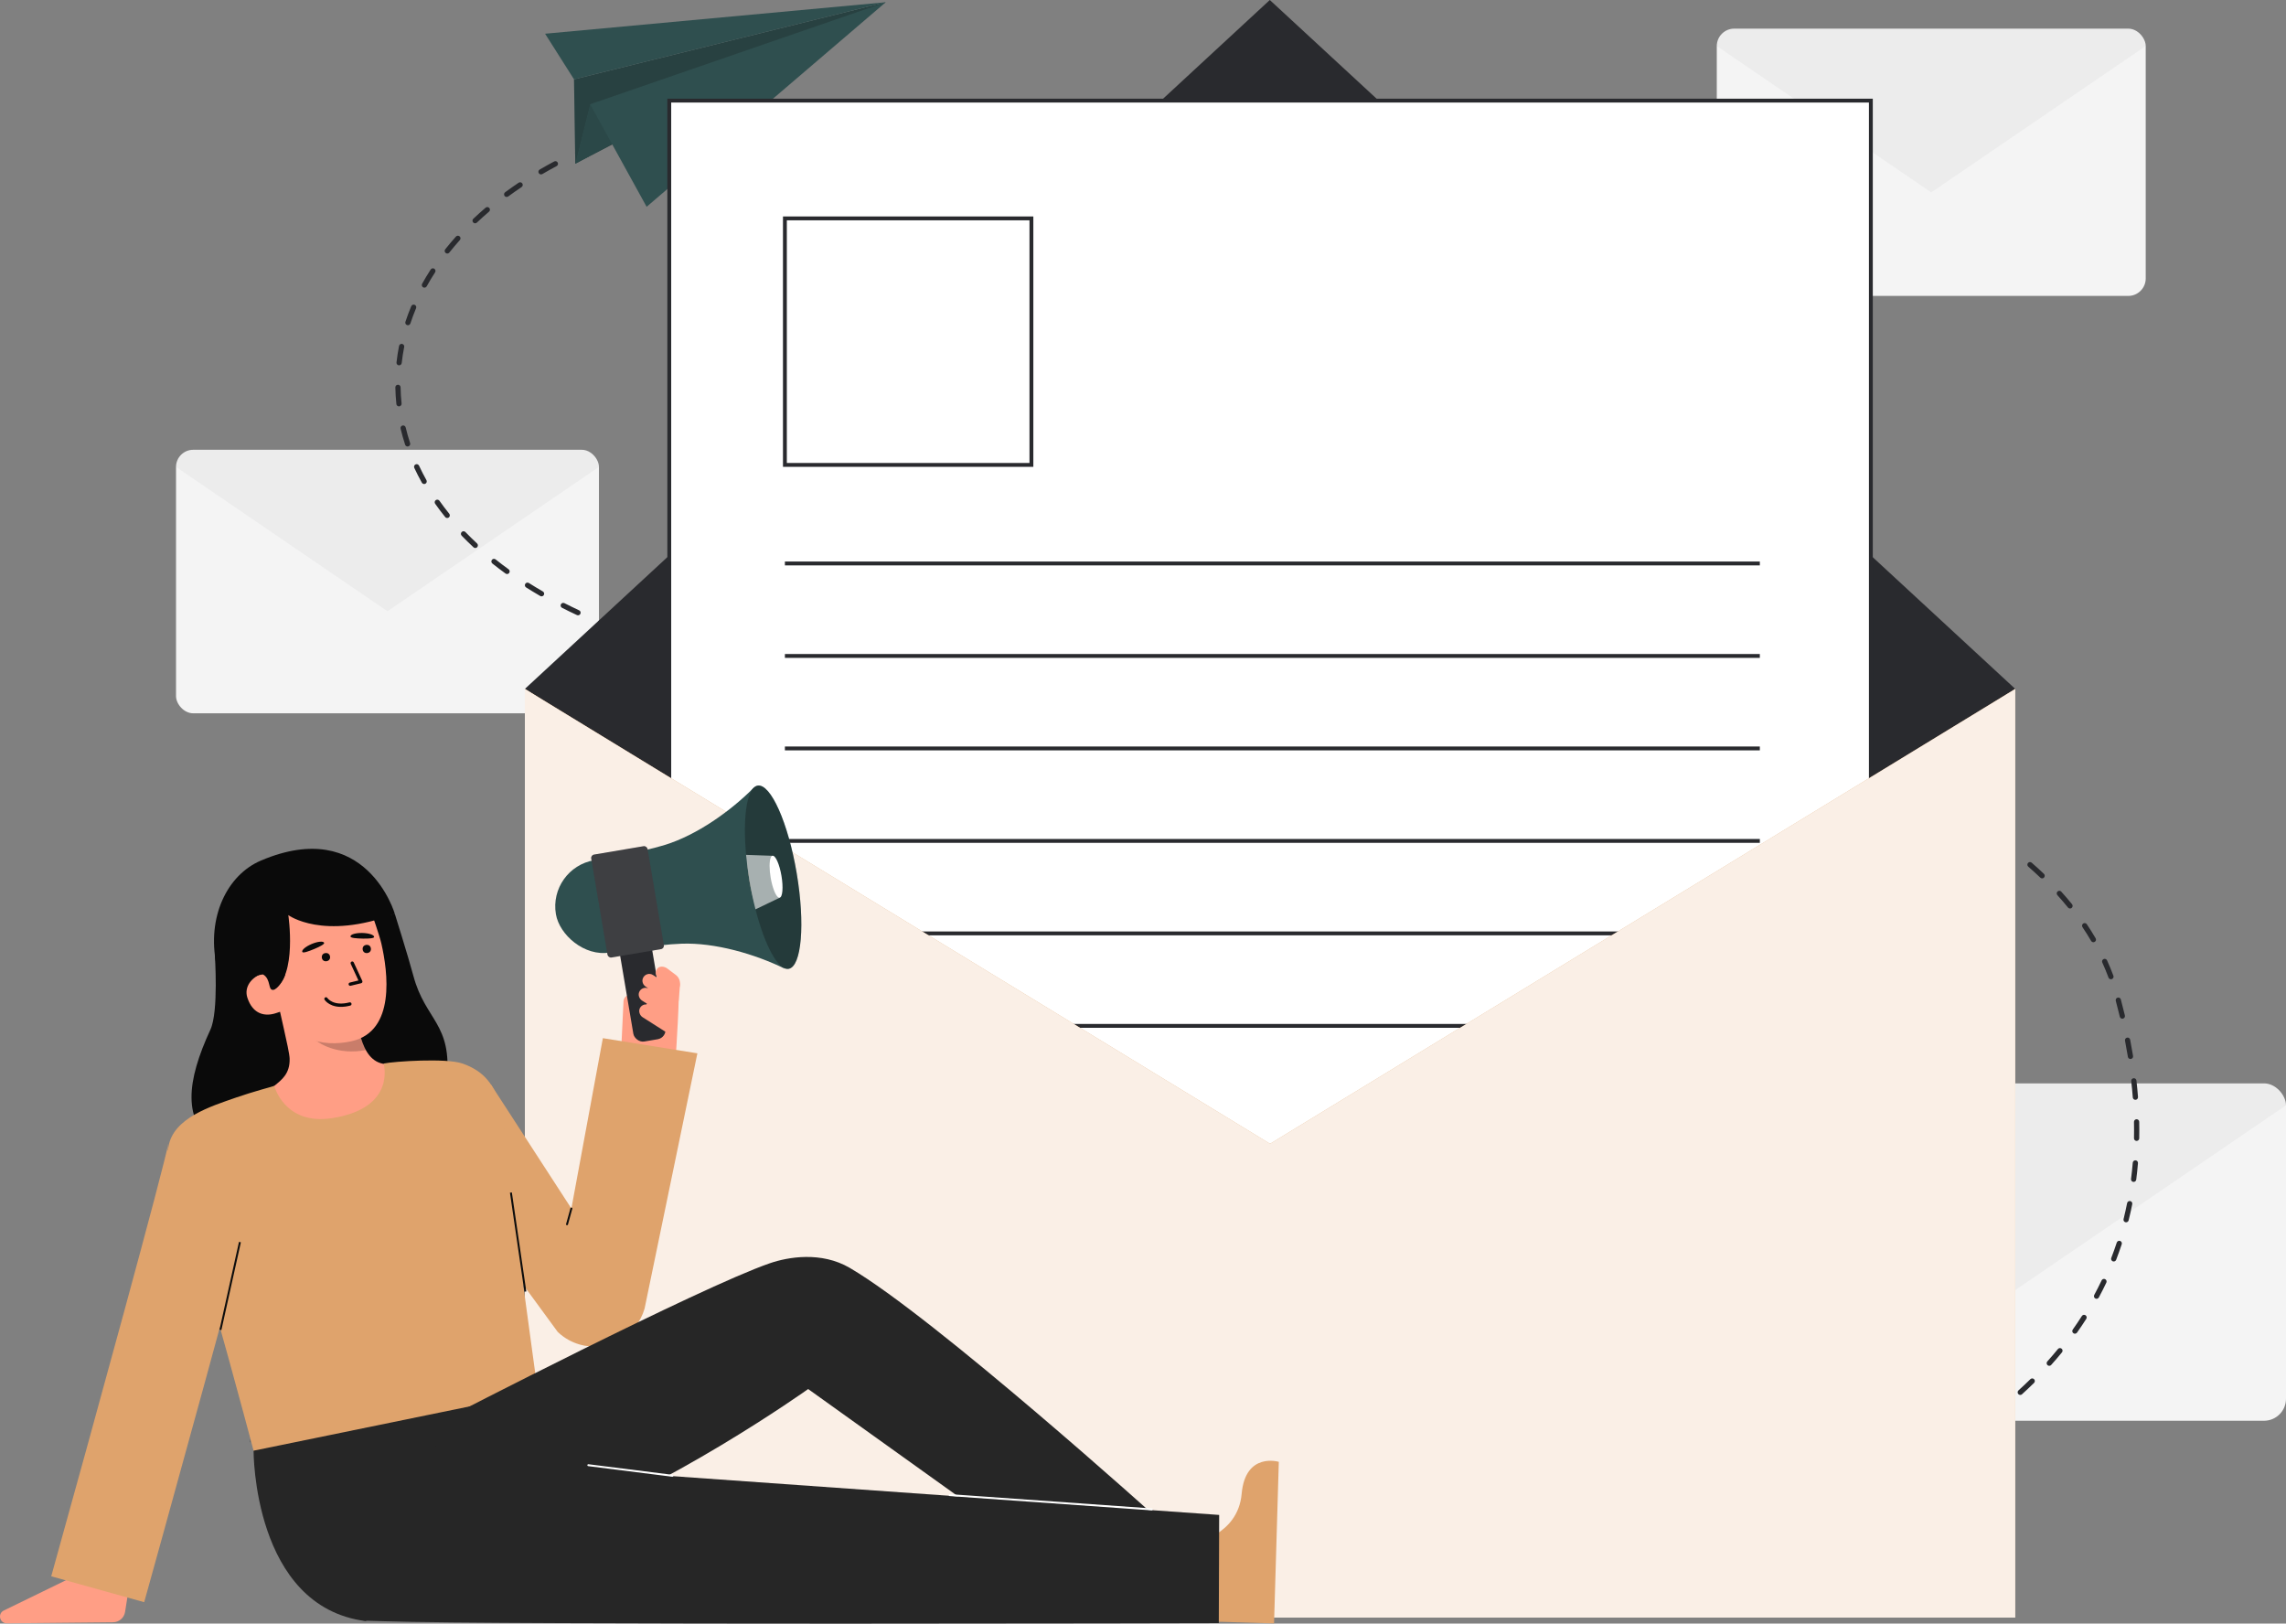 <svg xmlns="http://www.w3.org/2000/svg" id="Layer_2" data-name="Layer 2" viewBox="0 0 1184.506 841.25" style="width: 100%; height: 100%;"><rect x="0" y="0" width="1184.506" height="841.25" fill="#808080" stroke="none"/><g id="Layer_2-2" data-name="Layer 2"><g><g><g><rect x="889.564" y="14.842" width="222.253" height="138.484" rx="9.039" ry="9.039" fill="#f4f4f4"></rect><g fill="none" opacity=".04"><path d="m1102.779,14.842h-204.175c-4.978,0-9.016,4.021-9.041,8.994l111.127,75.838,111.127-75.838c-.026-4.973-4.063-8.994-9.037-8.994Z" fill="#292a2e"></path></g></g><g><rect x="903.947" y="561.349" width="280.559" height="174.814" rx="11.41" ry="11.41" fill="#f4f4f4"></rect><g fill="none" opacity=".04"><path d="m1173.096,561.348h-257.738c-6.284,0-11.381,5.075-11.413,11.354l140.279,95.733,140.279-95.733c-.032-6.278-5.129-11.354-11.408-11.354Z" fill="#292a2e"></path></g></g><g><rect x="91.207" y="233.053" width="219.142" height="136.545" rx="8.912" ry="8.912" fill="#f4f4f4"></rect><g fill="none" opacity=".04"><path d="m301.437,233.053H100.12c-4.908,0-8.889,3.964-8.915,8.868l109.571,74.776,109.571-74.776c-.025-4.904-4.007-8.868-8.91-8.868Z" fill="#292a2e"></path></g></g></g><g><path d="m300.082,316.237c-2.59-1.21-5.154-2.459-7.618-3.714-.668-.341-1.483-.074-1.823.593s-.074,1.483.593,1.823c2.491,1.269,5.082,2.531,7.701,3.755.081.037.163.067.246.087.617.154,1.277-.145,1.556-.742.317-.678.024-1.484-.655-1.802Z" fill="#292a2e"></path><path d="m339.696,331.3l-.194-.06c-2.661-.814-5.315-1.661-7.89-2.519-.707-.228-1.477.147-1.714.858-.236.71.148,1.478.858,1.714,2.596.864,5.272,1.718,7.942,2.534l.213.065c.022.007.044.013.065.018.697.174,1.415-.227,1.625-.922.217-.717-.188-1.473-.904-1.69Z" fill="#292a2e"></path><path d="m281.293,306.465c-2.46-1.423-4.899-2.897-7.247-4.381-.637-.401-1.47-.21-1.87.422-.399.633-.211,1.47.422,1.87,2.378,1.502,4.847,2.995,7.337,4.436.113.064.23.112.351.142.571.143,1.191-.101,1.502-.637.375-.648.153-1.477-.494-1.852Z" fill="#292a2e"></path><path d="m360.121,337.357c-2.758-.798-5.487-1.594-8.181-2.388-.752-.224-1.473.199-1.684.916-.212.718.199,1.472.917,1.684,2.698.796,5.432,1.593,8.195,2.392.016.005.032.009.049.013.704.176,1.426-.235,1.63-.938.208-.719-.206-1.471-.925-1.678Z" fill="#292a2e"></path><path d="m263.533,294.972c-2.297-1.664-4.562-3.386-6.734-5.118-.582-.467-1.437-.372-1.904.214-.467.585-.371,1.438.214,1.904,2.204,1.759,4.503,3.507,6.833,5.195.145.105.303.177.467.218.521.13,1.092-.059,1.427-.52.44-.607.304-1.454-.302-1.893Z" fill="#292a2e"></path><path d="m319.619,324.462c-2.642-1-5.297-2.047-7.891-3.115-.689-.286-1.485.045-1.769.737-.285.692.045,1.484.737,1.769,2.618,1.078,5.297,2.135,7.963,3.143.05.02.101.035.152.048.658.165,1.349-.186,1.595-.836.265-.7-.087-1.483-.788-1.747Z" fill="#292a2e"></path><path d="m247.19,281.589c-2.076-1.927-4.105-3.916-6.03-5.911-.523-.54-1.379-.554-1.916-.034-.539.52-.554,1.378-.034,1.916,1.96,2.031,4.024,4.054,6.136,6.015.173.161.378.268.593.322.464.116.974-.018,1.323-.393.509-.549.478-1.406-.071-1.916Z" fill="#292a2e"></path><path d="m247.109,115.322c2.02-1.912,4.136-3.813,6.287-5.649.569-.486.637-1.341.151-1.91-.484-.57-1.341-.638-1.91-.151-2.187,1.866-4.337,3.798-6.392,5.742-.543.514-.567,1.373-.052,1.916.184.194.412.323.654.383.434.109.913,0,1.263-.331Z" fill="#292a2e"></path><path d="m210.934,168.457c.032.011.064.02.097.028.683.171,1.391-.212,1.614-.891.867-2.629,1.857-5.282,2.944-7.884.289-.691-.037-1.485-.728-1.773-.695-.284-1.486.037-1.773.728-1.114,2.667-2.129,5.386-3.018,8.082-.234.711.152,1.477.863,1.711Z" fill="#292a2e"></path><path d="m208.148,188.09c.307-2.755.739-5.548,1.284-8.303.146-.735-.343-1.458-1.066-1.593-.735-.146-1.448.332-1.593,1.066-.56,2.83-1.004,5.699-1.32,8.529-.076.682.368,1.303,1.017,1.465.059.015.119.025.18.032.744.083,1.414-.453,1.497-1.197Z" fill="#292a2e"></path><path d="m225.04,139.246c-.629-.405-1.468-.226-1.874.402-1.571,2.427-3.063,4.911-4.434,7.386-.362.654-.126,1.479.529,1.843.106.059.217.102.329.13.581.145,1.21-.11,1.514-.659,1.341-2.421,2.801-4.852,4.338-7.227.407-.629.227-1.468-.401-1.875Z" fill="#292a2e"></path><path d="m207.563,200.671c-.014-.749-.631-1.345-1.38-1.331-.749.014-1.344.632-1.331,1.38.053,2.864.233,5.764.535,8.621.061.581.483,1.039,1.019,1.173.15.037.309.05.472.032.744-.078,1.284-.745,1.205-1.49-.294-2.779-.469-5.6-.52-8.386Z" fill="#292a2e"></path><path d="m230.923,131.07c.156.124.331.208.512.253.5.125,1.05-.042,1.392-.473,1.72-2.167,3.551-4.339,5.443-6.453.499-.558.451-1.414-.107-1.914-.556-.5-1.414-.452-1.914.107-1.928,2.154-3.793,4.367-5.547,6.576-.466.586-.367,1.438.22,1.904Z" fill="#292a2e"></path><path d="m217.13,241.29c-.317-.679-1.122-.974-1.8-.659-.679.316-.974,1.121-.659,1.8,1.193,2.569,2.513,5.15,3.924,7.673.19.34.504.565.854.653.323.081.676.044.99-.132.654-.365.887-1.19.522-1.845-1.377-2.463-2.667-4.984-3.831-7.491Z" fill="#292a2e"></path><path d="m270.632,95.043c-.417-.62-1.259-.788-1.881-.37-2.391,1.603-4.753,3.264-7.022,4.937-.603.444-.731,1.293-.287,1.895.195.264.466.436.762.51.378.095.795.026,1.134-.224,2.237-1.649,4.566-3.286,6.923-4.868.622-.417.788-1.259.371-1.881Z" fill="#292a2e"></path><path d="m232.779,266.194c-1.775-2.201-3.484-4.464-5.078-6.728-.433-.611-1.277-.758-1.889-.327-.612.431-.759,1.277-.327,1.889,1.629,2.311,3.373,4.622,5.185,6.869.192.238.449.394.725.463.398.099.836.018,1.181-.26.583-.47.674-1.322.204-1.906Z" fill="#292a2e"></path><path d="m210.21,221.475c-.174-.728-.905-1.178-1.633-1.004-.728.173-1.178.904-1.004,1.632.661,2.776,1.45,5.569,2.345,8.303.15.459.523.784.961.894.239.06.497.054.749-.028.712-.233,1.1-.998.867-1.71-.872-2.662-1.64-5.384-2.284-8.087Z" fill="#292a2e"></path><path d="m288.978,84.222c-.352-.661-1.175-.91-1.834-.558-2.53,1.35-5.049,2.756-7.488,4.181-.646.377-.864,1.208-.486,1.854.192.328.5.546.841.631.331.083.694.041,1.013-.145,2.408-1.407,4.897-2.796,7.395-4.13.66-.353.911-1.173.558-1.834Z" fill="#292a2e"></path><path d="m302.68,76.092c-1.322.588-2.631,1.183-3.928,1.786-.679.316-.974,1.122-.659,1.8.18.386.518.648.901.744.29.073.606.05.899-.086,1.285-.597,2.581-1.186,3.889-1.767.684-.304.991-1.106.687-1.789-.303-.683-1.105-.992-1.789-.688Z" fill="#292a2e"></path></g><g><path d="m901.829,788.959c-2.666.517-4.155.751-4.171.753-.739.115-1.245.808-1.131,1.548.087.555.499.979,1.011,1.107.17.043.352.053.537.024.062-.01,1.547-.242,4.27-.771.735-.142,1.214-.854,1.072-1.589s-.855-1.216-1.589-1.072Z" fill="#292a2e"></path><path d="m1105.102,602.464c-.231,2.808-.529,5.64-.884,8.416-.088.688.356,1.323,1.014,1.487.052.013.105.023.159.029.743.095,1.421-.43,1.516-1.172.36-2.816.661-5.688.897-8.537.061-.746-.495-1.408-1.239-1.462-.746-.061-1.401.493-1.462,1.239Z" fill="#292a2e"></path><path d="m1105.745,589.782c-.013.643.426,1.191,1.025,1.341.097.024.199.038.304.04.748.015,1.367-.58,1.381-1.329.055-2.815.053-5.7-.006-8.576-.015-.749-.633-1.339-1.383-1.328-.749.016-1.343.635-1.328,1.383.058,2.84.06,5.69.006,8.469Z" fill="#292a2e"></path><path d="m1103.593,548.682c.173.043.359.053.546.022.739-.12,1.241-.817,1.12-1.556-.455-2.795-.961-5.632-1.507-8.432-.142-.735-.854-1.217-1.589-1.072-.735.143-1.215.854-1.072,1.589.539,2.773,1.04,5.582,1.491,8.35.089.551.5.97,1.01,1.098Z" fill="#292a2e"></path><path d="m1053.975,714.628c-.523-.536-1.381-.543-1.916-.018-2.004,1.967-4.077,3.922-6.162,5.812-.554.503-.596,1.36-.093,1.915.187.206.423.341.674.404.424.106.892.005,1.24-.31,2.11-1.913,4.21-3.894,6.239-5.886.535-.524.542-1.382.018-1.916Z" fill="#292a2e"></path><path d="m1019.169,741.244c-2.326,1.563-4.721,3.116-7.118,4.618-.635.398-.826,1.234-.429,1.869.194.309.492.513.82.595.345.086.724.037,1.048-.166,2.421-1.517,4.841-3.087,7.191-4.665.621-.418.787-1.26.369-1.881s-1.26-.785-1.881-.369Z" fill="#292a2e"></path><path d="m1098.394,526.796c.122.509.516.882.99,1.001.205.051.424.055.643.003.728-.175,1.177-.906,1.003-1.633-.657-2.744-1.364-5.535-2.104-8.297-.193-.722-.938-1.152-1.659-.959-.723.193-1.152.937-.959,1.659.733,2.738,1.434,5.507,2.085,8.227Z" fill="#292a2e"></path><path d="m1081.306,478.894c-.417-.621-1.26-.787-1.881-.369-.621.417-.787,1.259-.369,1.881,1.577,2.349,3.082,4.75,4.473,7.137.191.329.5.547.842.632.331.083.693.042,1.011-.144.647-.377.866-1.206.489-1.853-1.419-2.436-2.954-4.887-4.564-7.285Z" fill="#292a2e"></path><path d="m1038.142,728.883c-.47-.582-1.323-.673-1.906-.204-2.17,1.752-4.422,3.502-6.692,5.202-.599.448-.72,1.298-.272,1.897.194.26.464.429.755.502.382.096.802.025,1.142-.229,2.296-1.72,4.574-3.49,6.77-5.262.583-.471.673-1.323.204-1.906Z" fill="#292a2e"></path><path d="m1091.787,497.616c-.311-.682-1.114-.984-1.794-.674-.682.31-.984,1.113-.674,1.794,1.16,2.556,2.242,5.176,3.213,7.787.162.435.523.738.942.842.256.064.534.055.8-.044.701-.261,1.059-1.041.798-1.743-.993-2.67-2.099-5.35-3.285-7.962Z" fill="#292a2e"></path><path d="m1098.525,642.974c-.713-.23-1.477.152-1.711.863-.881,2.671-1.837,5.347-2.843,7.954-.27.698.078,1.483.776,1.753.054.02.107.037.161.051.654.164,1.343-.182,1.592-.827,1.023-2.648,1.995-5.368,2.889-8.083.234-.711-.152-1.477-.863-1.711Z" fill="#292a2e"></path><path d="m1104.838,623.932c.147-.734-.313-1.484-1.065-1.593-.734-.146-1.447.33-1.593,1.065-.55,2.766-1.172,5.543-1.848,8.253-.182.726.26,1.462.987,1.643.726.182,1.462-.26,1.643-.987.687-2.752,1.318-5.572,1.877-8.381Z" fill="#292a2e"></path><path d="m1090.773,662.788c-.681-.323-1.484-.034-1.806.642-1.201,2.526-2.485,5.062-3.818,7.537-.354.659-.108,1.481.551,1.836.102.055.207.095.314.122.587.147,1.222-.115,1.522-.673,1.353-2.515,2.659-5.092,3.879-7.658.321-.676.033-1.484-.643-1.806Z" fill="#292a2e"></path><path d="m1106.139,569.832c.137.034.284.048.433.036.746-.057,1.305-.708,1.247-1.455-.215-2.808-.488-5.678-.808-8.533-.083-.743-.756-1.281-1.498-1.195-.743.083-1.279.754-1.195,1.498.317,2.823.586,5.661.799,8.437.045.597.471,1.074,1.022,1.212Z" fill="#292a2e"></path><path d="m1068.235,698.809c-.578-.474-1.433-.389-1.907.191-1.771,2.165-3.623,4.328-5.503,6.428-.499.557-.451,1.414.106,1.913.17.152.368.254.575.305.472.118.992-.023,1.34-.411,1.906-2.131,3.784-4.324,5.581-6.52.474-.579.389-1.433-.191-1.907Z" fill="#292a2e"></path><path d="m1080.602,681.481c-.631-.404-1.469-.217-1.871.414-1.499,2.35-3.085,4.711-4.716,7.016-.433.611-.288,1.457.323,1.889.142.1.295.17.454.21.526.132,1.103-.063,1.436-.532,1.656-2.341,3.267-4.738,4.789-7.125.402-.631.217-1.469-.414-1.871Z" fill="#292a2e"></path><path d="m922.495,784.115c-2.754.743-5.527,1.453-8.242,2.112-.727.176-1.174.909-.997,1.637.123.507.516.878.989.996.206.051.427.055.648.001,2.737-.664,5.532-1.38,8.308-2.128.723-.195,1.15-.939.956-1.662-.195-.723-.941-1.151-1.662-.956Z" fill="#292a2e"></path><path d="m1024.233,428.938c.547.137,1.144-.08,1.466-.579.407-.628.228-1.467-.401-1.874-2.357-1.527-4.798-3.058-7.256-4.551-.637-.387-1.474-.185-1.862.455s-.185,1.473.455,1.862c2.436,1.48,4.854,2.996,7.19,4.509.129.084.267.143.408.178Z" fill="#292a2e"></path><path d="m942.849,777.98c-2.667.89-5.391,1.763-8.099,2.597-.715.22-1.117.978-.896,1.694.145.471.522.806.968.917.231.058.482.055.726-.021,2.728-.839,5.473-1.72,8.159-2.617.71-.236,1.094-1.005.857-1.714-.236-.71-1.003-1.095-1.714-.857Z" fill="#292a2e"></path><path d="m982.265,762.149c-2.539,1.209-5.136,2.405-7.718,3.554-.684.304-.991,1.106-.687,1.789.177.396.52.666.91.764.283.071.591.051.879-.077,2.603-1.158,5.221-2.363,7.781-3.583.676-.322.963-1.131.641-1.806s-1.13-.961-1.806-.641Z" fill="#292a2e"></path><path d="m1001.107,752.371c-2.435,1.376-4.943,2.745-7.452,4.068-.662.35-.916,1.169-.567,1.831.187.355.51.592.871.683.312.078.653.046.96-.116,2.533-1.336,5.064-2.717,7.522-4.106.651-.368.881-1.195.513-1.847-.368-.652-1.195-.881-1.847-.513Z" fill="#292a2e"></path><path d="m1072.263,470.7c.399.1.838.018,1.182-.261.582-.471.672-1.324.201-1.906-1.768-2.185-3.647-4.38-5.585-6.526-.503-.559-1.36-.598-1.914-.098-.556.501-.599,1.359-.098,1.914,1.906,2.109,3.753,4.268,5.49,6.414.192.238.448.393.724.462Z" fill="#292a2e"></path><path d="m962.802,770.663c-2.591,1.039-5.258,2.071-7.928,3.068-.701.262-1.058,1.042-.796,1.744.163.435.524.736.942.841.257.064.535.054.802-.045,2.69-1.004,5.377-2.044,7.989-3.092.695-.278,1.032-1.068.753-1.763s-1.067-1.032-1.763-.753Z" fill="#292a2e"></path><path d="m1057.81,455.083c.457.114.961-.014,1.31-.379.517-.542.497-1.4-.045-1.916-2.026-1.935-4.159-3.88-6.338-5.784-.56-.489-1.42-.434-1.912.129s-.435,1.42.129,1.912c2.149,1.877,4.252,3.796,6.249,5.703.176.168.386.28.606.335Z" fill="#292a2e"></path><path d="m1041.638,441.228c.506.127,1.062-.047,1.402-.486.458-.592.35-1.443-.243-1.901-2.214-1.713-4.527-3.436-6.875-5.121-.608-.434-1.454-.297-1.892.311-.437.608-.297,1.456.311,1.892,2.323,1.666,4.61,3.369,6.799,5.062.153.119.323.199.499.243Z" fill="#292a2e"></path></g><g><polygon points="297.429 41.109 298.086 84.821 458.946 1.164 297.429 41.109" fill="#2F4F4F"></polygon><polygon points="297.429 41.109 298.086 84.821 458.946 1.164 297.429 41.109" fill="#0a0a0a" opacity=".2"></polygon><polygon points="305.782 54.02 298.086 84.821 421.159 18.405 305.782 54.02" fill="#2F4F4F"></polygon><polygon points="305.782 54.02 298.086 84.821 421.159 18.405 305.782 54.02" fill="#0a0a0a" opacity=".1"></polygon><polygon points="282.44 17.477 458.946 1.164 335.05 107.146 305.782 54.02 458.946 1.164 297.429 41.109 282.44 17.477" fill="#2F4F4F"></polygon></g><g><path d="m271.96,356.965l386.132,245.686,386.133-245.686L657.96,0l-386,356.965Z" fill="#292a2e"></path><g><rect x="346.787" y="52.137" width="622.612" height="680.468" fill="#fff"></rect><path d="m970.399,733.606H345.787V51.137h624.612v682.469Zm-622.612-2h620.612V53.137H347.787v678.469Z" fill="#292a2e"></path></g><g><rect x="406.702" y="113.158" width="127.732" height="127.732" fill="#fff"></rect><path d="m535.433,241.89h-129.731V112.157h129.731v129.732Zm-127.731-2h125.731v-125.732h-125.731v125.732Z" fill="#292a2e"></path></g><g><rect x="406.702" y="290.958" width="505.165" height="2" fill="#292a2e"></rect><rect x="406.702" y="338.877" width="505.165" height="2" fill="#292a2e"></rect><rect x="406.702" y="386.797" width="505.165" height="2" fill="#292a2e"></rect><rect x="406.702" y="434.717" width="505.165" height="2" fill="#292a2e"></rect><rect x="406.702" y="482.637" width="505.165" height="2" fill="#292a2e"></rect><rect x="406.702" y="530.557" width="505.165" height="2" fill="#292a2e"></rect></g><g><polygon points="1044.225 838.156 271.96 838.156 271.96 356.965 658.093 592.651 1044.225 356.965 1044.225 838.156" fill="#DFA36C"></polygon><polygon points="1044.225 838.156 271.96 838.156 271.96 356.965 658.093 592.651 1044.225 356.965 1044.225 838.156" fill="#fff" opacity=".83"></polygon></g></g><g><path d="m66.97,821.506l-2.162,13.701c-.484,3.064-3.11,5.331-6.212,5.361l-55.071.534c-3.716.036-4.901-4.992-1.561-6.619l33.062-16.108,31.943,3.13Z" fill="#ff9e85"></path><g><path d="m131.389,751.673s-.372,80.818,58.113,88.296l55.061-50.393,34.137-68.09-127.775,14.099-19.536,16.088Z" fill="#262626"></path><path d="m129.814,747.271l-.174.046s-.569-3.425.174-.046Z" fill="#333"></path><g><path d="m351.392,513.197c-.011-.034-.047-.052-.068-.081l.553-1.114c.765-1.542.423-3.473-.947-4.515-1.844-1.402-4.395-.734-5.371,1.233l-1.276,2.572c-.013-.009-.014-.026-.028-.034-.017-.011-.039,0-.057-.005.383-1.58-.354-3.27-1.872-4.023-1.804-1.048-3.879.465-4.704,2.127l-7.676,14.82.229-4.801c.092-1.925-1.268-3.719-3.185-3.912-2.045-.205-3.819,1.345-3.915,3.372l-1.249,26.213c-.305,6.394,4.533,11.87,10.915,12.357h0c7.283.555,14.174-3.364,17.42-9.907,0,0,2.351-35.662,1.233-34.301Z" fill="#ff9e85"></path><g><rect x="323.082" y="470.171" width="16.863" height="69.382" rx="4.893" ry="4.893" transform="translate(-79.581 62.383) rotate(-9.604)" fill="#292a2e"></rect><rect x="287.686" y="445.193" width="50.668" height="48.506" rx="24.253" ry="24.253" transform="translate(-73.932 58.801) rotate(-9.604)" fill="#2F4F4F"></rect><path d="m391.461,471.173l-4.551,2.185-5.174-30.578,4.856.17c.397,4.353.99,8.931,1.788,13.644.867,5.124,1.91,10.024,3.081,14.58Z" fill="#DFA36C"></path><path d="m404.921,453.796c1.016,6.004.586,11.082-.958,11.343-.308.052-.636-.09-.971-.4-.002,0-.002-.001-.004-.001-1.356-1.245-2.849-5.188-3.662-9.995-.755-4.464-.712-8.415-.003-10.256.243-.635.565-1.018.962-1.085,1.544-.261,3.621,4.392,4.636,10.394Z" fill="#DFA36C"></path><path d="m388.395,456.692c-.006-.034-.011-.066-.016-.1-3.299-19.495-.68-40.626,2.413-48.666-12.108,12.276-29.736,24.793-46.288,29.871-6.679,2.049-14.851,3.917-27.265,6.002l8.203,48.478c12.409-2.115,20.74-3.04,27.722-3.302,17.301-.65,38.066,5.372,53.539,12.98-5.566-6.575-14.99-25.669-18.289-45.164-.006-.034-.012-.066-.018-.1Z" fill="#2F4F4F"></path><rect x="310.35" y="440.243" width="29.614" height="54.1" rx="1.779" ry="1.779" transform="translate(-73.403 60.796) rotate(-9.604)" fill="#292a2e"></rect><rect x="310.35" y="440.243" width="29.614" height="54.1" rx="1.779" ry="1.779" transform="translate(-73.403 60.796) rotate(-9.604)" fill="#fff" opacity=".1"></rect><path d="m412.814,452.457c4.437,26.222,2.558,48.4-4.185,49.541-1.344.227-2.777-.394-4.239-1.749-.008.001-.009-.006-.017-.005-5.924-5.439-12.443-22.66-15.995-43.652-3.299-19.495-3.108-36.752-.015-44.793,1.063-2.772,2.468-4.447,4.201-4.74,6.743-1.141,15.813,19.184,20.249,45.398Z" fill="#2F4F4F"></path><path d="m412.814,452.457c4.437,26.222,2.558,48.4-4.185,49.541-1.344.227-2.777-.394-4.239-1.749-.008.001-.009-.006-.017-.005-5.924-5.439-12.443-22.66-15.995-43.652-3.299-19.495-3.108-36.752-.015-44.793,1.063-2.772,2.468-4.447,4.201-4.74,6.743-1.141,15.813,19.184,20.249,45.398Z" fill="#0c0c0c" opacity=".3"></path><path d="m400.29,443.43l3.678,21.738-12.507,6.005c-1.171-4.556-2.214-9.456-3.081-14.58-.797-4.713-1.391-9.291-1.788-13.644l13.698.481Z" fill="#fff" opacity=".6"></path><path d="m404.921,453.796c1.016,6.004.586,11.082-.958,11.343-.308.052-.636-.09-.971-.4-.002,0-.002-.001-.004-.001-1.356-1.245-2.849-5.188-3.662-9.995-.755-4.464-.712-8.415-.003-10.256.243-.635.565-1.018.962-1.085,1.544-.261,3.621,4.392,4.636,10.394Z" fill="#fff"></path></g><path d="m331.471,522.559c.646-1.461,2.085-2.218,3.515-2.119-.003-.064-.006-.13.03-.188.065-.102.174-.136.284-.135l-2.555-1.624c-1.544-.982-2.263-2.97-1.477-4.622.815-1.714,2.74-2.424,4.401-1.838-.008-.035.013-.069.017-.105l-1.05-.667c-1.453-.924-2.159-2.753-1.526-4.353.852-2.154,3.381-2.903,5.234-1.725l2.423,1.54c.006-.014-.001-.03.007-.043.009-.018.033-.019.046-.034-1.145-1.154-1.389-2.982-.48-4.412,1.001-1.83,3.56-1.61,5.126-.615l4.691,3.52c1.471,1.104,2.288,2.869,2.184,4.705-.443,7.819-2.088,28.214-7.087,25.036l-12.308-7.825c-1.42-.903-2.155-2.956-1.475-4.495Z" fill="#ff9e85"></path></g><path d="m312.379,537.921l-16.311,88.262-41.693-64.258-31.853,37.421,66.433,90.742.563.526c2.982,2.719,6.616,4.814,10.754,6.013,14.44,4.184,29.538-4.13,33.722-18.57l27.362-132.279-48.977-7.856Z" fill="#DFA36C"></path><path d="m293.806,634.865c-.044,0-.089-.006-.134-.019-.266-.073-.422-.349-.349-.614l2.262-8.182c.074-.267.353-.424.615-.349.266.073.422.349.349.614l-2.262,8.182c-.061.222-.262.367-.481.367Z" fill="#0c0c0c"></path><g><g><path d="m111.317,494.877s2.039,29.248-2.279,38.598c-12.431,26.916-14.611,47.088,2.727,59.875,17.338,12.787,116.417.807,119.762-33.923,2.816-29.239-11.118-30.631-17.305-53.704-2.8-10.44-9.646-32.211-9.646-32.211l-93.258,21.366Z" fill="#0a0a0a"></path><path id="sk" d="m207.046,551.735c-.173.012,4.147,31.495-32.534,35.979-25.393,3.108-39.6-21.661-40.173-21.546,2.583-1.111,6.96-2.849,8.031-3.727,3.518-2.901,7.954-6.075,7.701-13.979-.146-4.555-5.88-26.868-6.387-31.405l40.112.924c1.34,9.53,1.934,32.122,15.868,33.367,2.318.203,4.794.321,7.382.387Z" fill="#ff9e85"></path><path id="sh" d="m189.552,544.081c-.89-1.628-1.514-3.074-2.342-5.731-1.481-4.752-2.096-9.269-2.51-13.914-7.964.512-16.063-1.268-23.078-5.072-.189,2.776-1.819,15.065-.235,17.351,2.995,4.323,14.183,10.15,28.165,7.365Z" fill="#0c0c0c" opacity=".22"></path><path d="m182.167,539.503c-15.14,3.372-32.421-.777-39.038-20.678l-9.272-17.502c-6.617-19.901-1.529-39.51,17.208-45.74h0c18.738-6.231,35.039-1.956,41.657,17.945,0,0,3.96,11.363,4.861,15.266,3.395,14.717,7.557,45.594-15.416,50.71Z" fill="#ff9e85"></path><path id="e1_eb" d="m193.865,485.467c.019.672-2.484.939-5.873.864-3.388-.075-6.41-.297-6.398-1.134.015-1.057,2.789-1.854,6.177-1.779,3.388.075,6.064.992,6.093,2.049Z" fill="#0a0a0a"></path><path d="m119.34,509.818l22.454,3.055c12.342-7.042,7.601-38.711,7.601-38.711,0,0,17.939,13.317,55.181-.652,0,0-14.698-50.847-69.367-27.614-17.628,7.492-28.049,29.411-23.09,53.844,3.475,17.122,7.221,10.077,7.221,10.077Z" fill="#0a0a0a"></path><path d="m143.008,524.955c-5.694,1.893-11.991.628-14.818-7.952-1.878-5.699,2.267-10.776,7.961-12.669l4.203,2.84,7.55,16.153-4.896,1.628Z" fill="#ff9e85"></path><g><circle id="e1_eye" cx="190.057" cy="491.704" r="2.148" transform="translate(-63.977 29.793) rotate(-7.676)" fill="#0a0a0a"></circle><g id="e1_n"><path d="m181.598,510.798c-.431.058-.844-.218-.948-.649-.112-.461.171-.926.632-1.038l4.446-1.079-3.99-8.633c-.199-.431-.011-.941.42-1.14.43-.199.941-.011,1.14.419l4.427,9.582c.108.233.105.503-.007.734s-.321.401-.571.461l-5.461,1.326c-.03.007-.059.013-.088.017Z" fill="#0a0a0a"></path></g><g id="e1_m"><path d="m178.963,521.55c-7.718,1.04-10.643-3.314-10.776-3.519-.258-.398-.144-.93.254-1.188.395-.257.925-.145,1.185.249.123.185,3.097,4.448,11.453,2.288.469-.123.929.158,1.047.617.119.459-.158.928-.617,1.047-.902.233-1.75.398-2.547.506Z" fill="#0a0a0a"></path></g><path id="e1_eb-2" data-name="e1_eb" d="m167.951,488.506c.29.607-1.89,1.866-5.017,3.173s-5.979,2.329-6.308,1.559c-.415-.973,1.797-2.826,4.924-4.133s5.945-1.553,6.4-.599Z" fill="#0a0a0a"></path><circle id="e1_eye-2" data-name="e1_eye" cx="168.894" cy="495.939" r="2.148" transform="translate(-64.732 27.005) rotate(-7.676)" fill="#0a0a0a"></circle></g><path d="m127.72,501.357l.828,8.157c1.292-2.062,3.346-3.653,5.89-4.308.631-.172,1.27-.25,1.9-.281,4.298,2.553,2.296,8.544,5.457,7.948,1.795-.338,5.342-5.162,5.973-7.943.4-1.763-4.985-7.594-5.204-9.388l-14.844,5.815Z" fill="#0a0a0a"></path></g><path d="m263.618,609.299c1.565,13.289,12.855,95.881,15.083,112.187l-147.311,30.187c-3.805-14.339-20.544-77.019-29.514-104.746-8.561-26.458-16.651-39.918-14.577-52.76,2.42-14.99,22.213-20.991,35.037-25.48,7.831-2.741,19.785-6.005,19.785-6.005,0,0,5.278,20.539,29.972,16.682,33.616-5.252,26.582-28.271,26.747-28.305,5.394-1.105,32.3-2.934,40.753-.01,23.034,7.955,20.714,30.088,24.026,58.249Z" fill="#DFA36C"></path></g><rect x="267.973" y="617.662" width="1" height="51.833" transform="translate(-90.115 45.51) rotate(-8.302)" fill="#0c0c0c"></rect><path d="m74.715,830.169l-48.169-13.406c22.285-80.077,58.463-211.779,60.672-224.289-.027.154-.266,1.566-.237,3.579l49.995-.707c.07,4.925.112,7.897-31.521,123.452-15.188,55.479-30.585,110.818-30.739,111.371Z" fill="#DFA36C"></path><rect x="95.978" y="665.823" width="46.59" height="1" transform="translate(-557.063 638.354) rotate(-77.483)" fill="#0c0c0c"></rect><path d="m231.157,734.964s131.352-67.859,167.736-80.41c9.425-3.251,26.645-6.244,41.408,2.387,44.035,25.747,160.322,130.587,160.322,130.587l-28.249,42.212-153.619-110.015s-73.607,52.512-140.055,75.608l-67.072-7.925,19.529-52.443Z" fill="#262626"></path><path d="m617.891,799.739s23.527-3.824,25.476-25.689c1.949-21.865,19.258-16.601,19.258-16.601l-2.466,83.703-41.819-1.232-.449-40.181Z" fill="#DFA36C"></path><path d="m189.502,839.969s-7.025-.47,8.926.056c59.497,1.961,433.102.981,433.102.981l.189-56.044-442.091-31.368-.125,86.376Z" fill="#262626"></path><path d="m348.422,765.173c-.021,0-.042,0-.063-.004l-43.575-5.492c-.274-.034-.468-.284-.434-.559.035-.273.28-.478.559-.434l43.575,5.492c.274.034.468.284.434.559-.032.253-.247.438-.496.438Z" fill="#fff"></path><path d="m596.803,782.6c-.012,0-.024,0-.036,0l-104.699-7.418c-.275-.02-.483-.259-.463-.534.019-.275.264-.493.534-.464l104.699,7.418c.275.02.483.259.463.534-.019.264-.238.465-.498.465Z" fill="#fff"></path></g></g></g></g></svg>